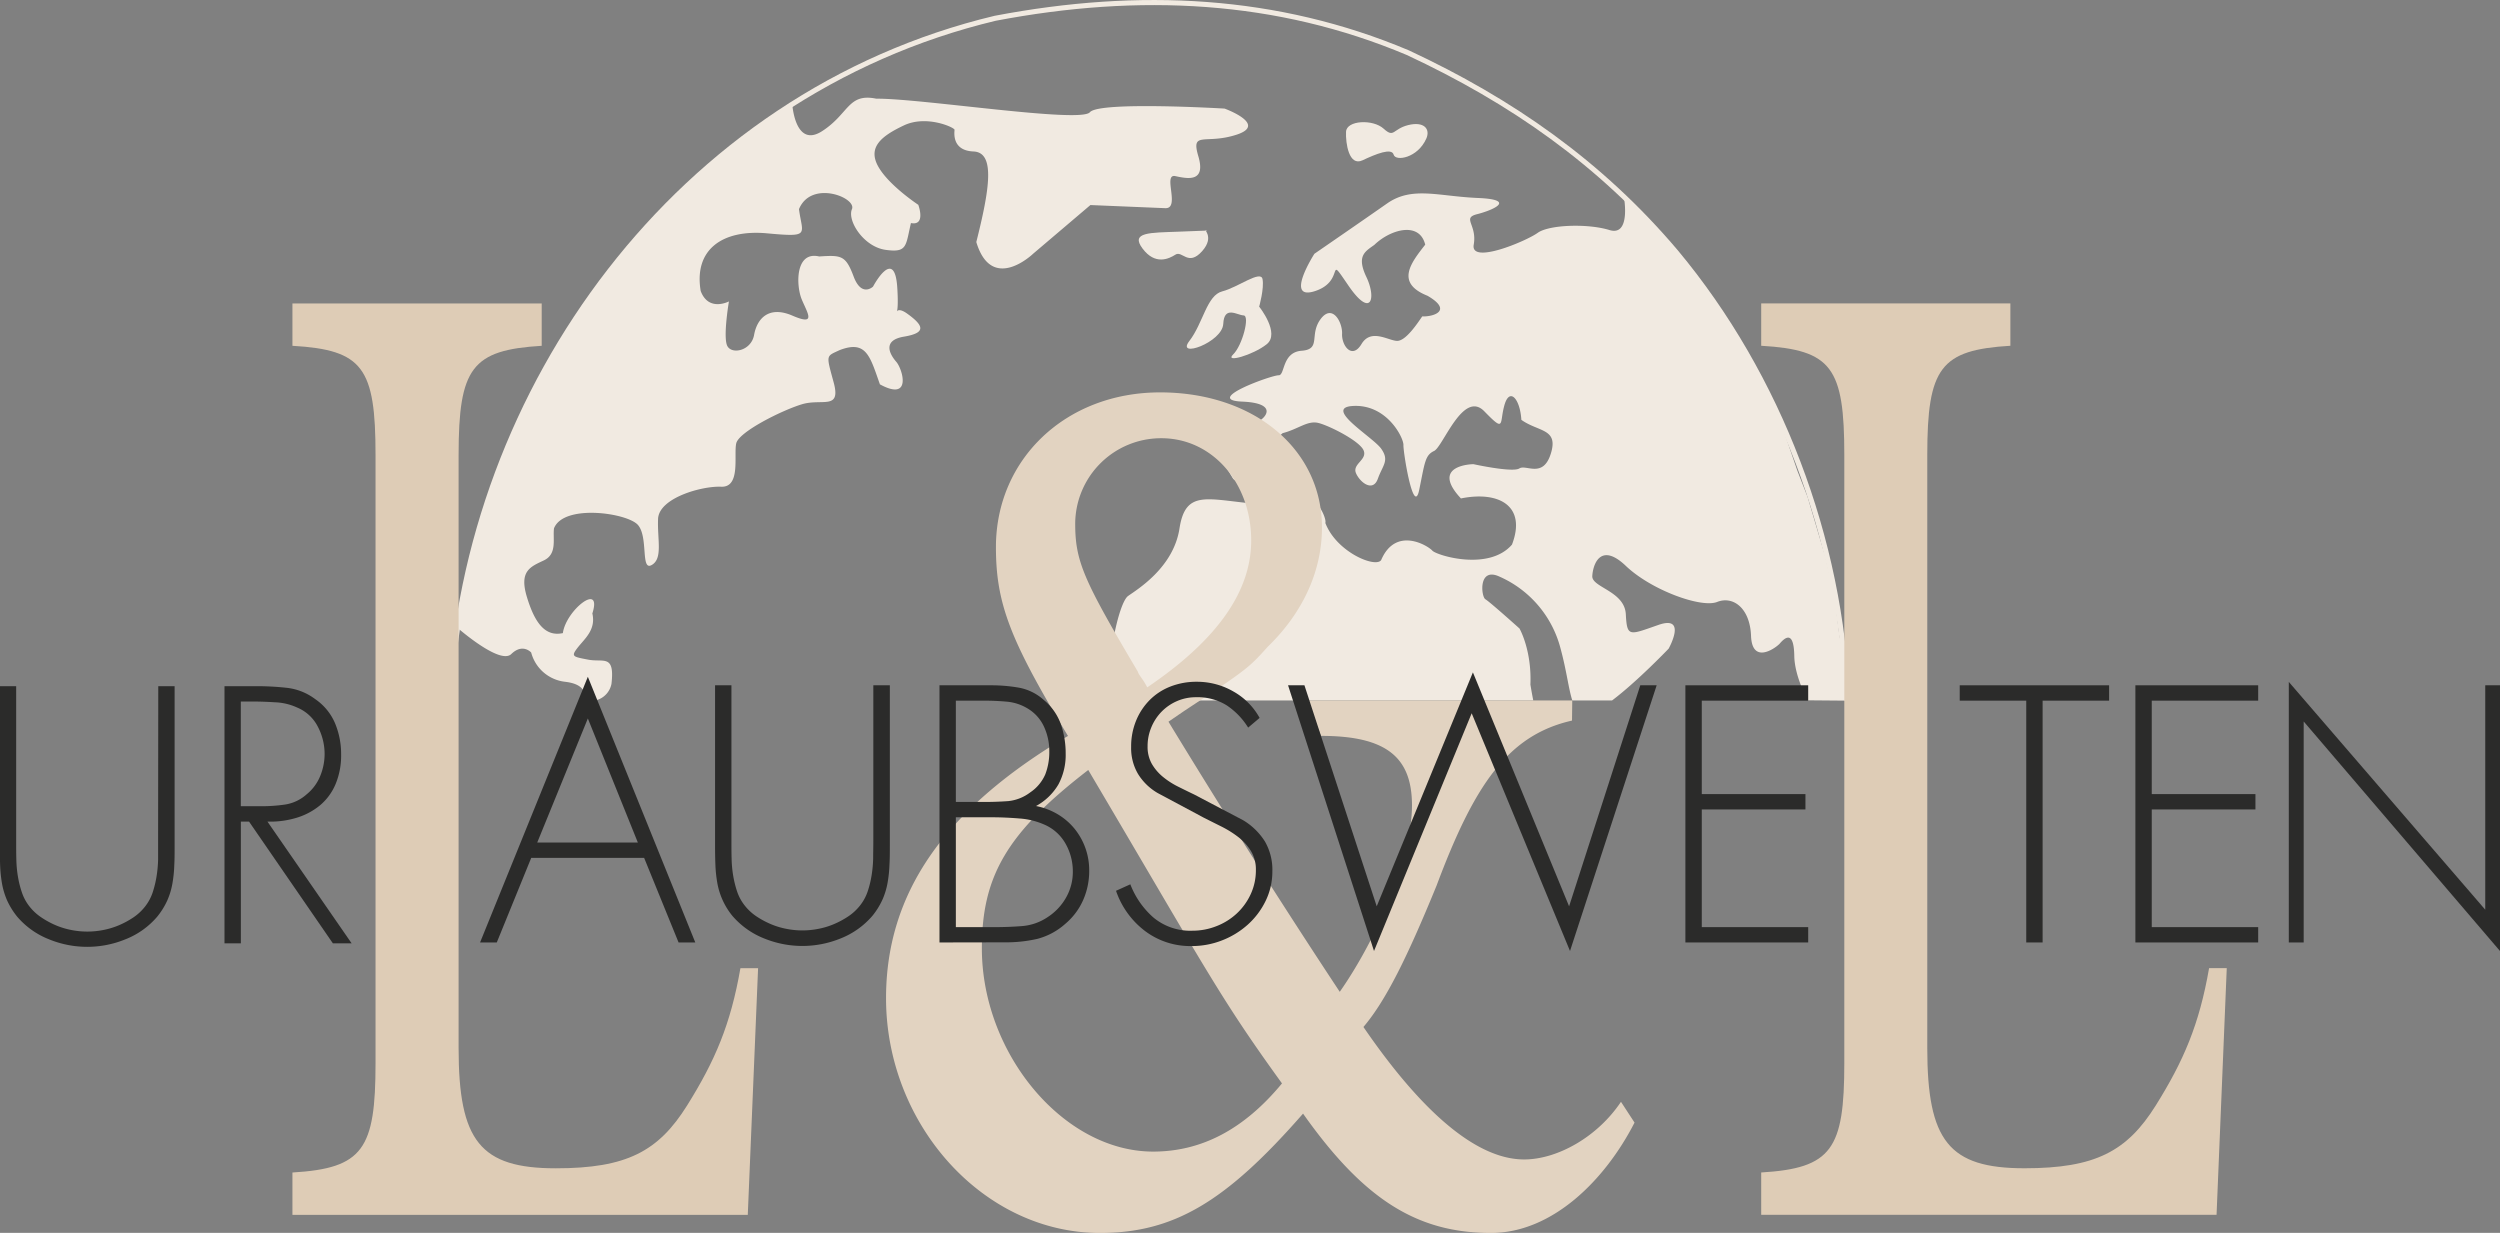<svg xmlns="http://www.w3.org/2000/svg" xmlns:xlink="http://www.w3.org/1999/xlink" viewBox="0 0 737.35 363.62"><rect x="0" y="0" width="737.35" height="363.62" fill="#808080" stroke="none"/><defs><style>.cls-1,.cls-3{fill:none;}.cls-2{clip-path:url(#clip-path);}.cls-3{stroke:#f1eae1;stroke-width:1.5px;}.cls-4{fill:#f1eae1;}.cls-5{fill:#e2d3c1;}.cls-6{fill:#deccb6;}.cls-7{fill:#2b2b2a;}</style><clipPath id="clip-path" transform="translate(-67.55 -75.1)"><rect class="cls-1" x="187.67" y="84.79" width="437.29" height="416.05" transform="translate(96.83 686.58) rotate(-87.61)"/></clipPath></defs><g id="Ebene_1" data-name="Ebene 1"><g class="cls-2"><path class="cls-3" d="M612.35,281.7c-1.8-47.48-20.06-95.74-50.49-132.25-22.31-26.37-48.67-44.62-79.1-58.82-38.53-16.23-79.1-18.25-121.69-10.14-93.3,22.31-156.2,109.2-160.7,201.3" transform="translate(-67.55 -75.1)"/><path class="cls-4" d="M397.24,281.7H519.78c-.31-1.5-.58-3.06-.85-4.68.42-10.24-3.22-16.55-3.22-16.55s-8.78-7.89-10.05-8.62-2.2-9.67,4.18-6.67a31.86,31.86,0,0,1,18,21.27c1.78,6.55,2.35,11.89,3.45,15.25H543c7.39-5.54,16.7-15.29,16.7-15.29s5.63-10-3-7-9.27,3.72-9.63-3.14S537,248.37,537.18,245s2.38-10.16,9.89-3S569.32,254.5,574,252.64s9.69,1.77,10,10,6.71,4,8.36,2.4c1.65-1.95,4.29-4.21,4.4,3.61.06,3.47,1.45,8.27,4,13l11.64.1-.22-8.32-2.14-11-1.47-11.69-2.76-11.74-5.13-17.31L597.69,214l-4.06-11.79-3.56-8.36-5.42-10.48-5.42-10.49-7.37-10.57-6.8-8.49-9.94-11.35-6.33-6.79-2.29-2.51s2.17,11.76-4.25,9.78-17.83-1.59-21.18.83-19.92,9.43-18.86,3.49-3.58-7.84,1-9,11.89-4.29.2-4.78-19.38-3.54-26.75,1.62-21.44,14.84-21.44,14.84-9,14,.19,11,3.08-11.5,9.83-1.64,8.3,3.76,5.31-2.52-.33-7.53,2.35-9.47c4.75-4.59,13.31-7,15-.06-4.13,5.3-8.93,11.25.67,15.07,7.63,4.42,1.7,6.23-1.55,6.09-1.39,2-4.86,7.32-7.46,7.22s-7.65-3.74-10.45.93-5.88.44-5.73-3-2.88-9-6.33-4.36.28,8.9-5.6,9.34-4.86,7.32-6.8,7.24-22.43,7.27-10.74,7.76,6.27,5.73,3.64,6.3-13.87,4.9-13.87,4.9A124.35,124.35,0,0,1,431,215.91c2.81,4.94,10.82-9.81,14.86-13.06,4.61-1.18,7.32-3.8,10.54-3s12.14,5.29,13.33,8.08-3.42,4-2.24,6.74,5,5.68,6.44,1.64,3.48-5.33,1-8.85-17.7-12.36-7.93-12.64,14.57,9.5,14.48,11.55,3,21.32,4.66,13.18,1.73-10.18,4.38-11.44,8.57-18.11,14.81-11.7,4.4,3.61,5.93-1.8,4.63-1.86,5,4.32c5.06,3.62,11,2.5,8.7,9.93s-7.29,3.12-9.29,4.4S502.11,212,502.11,212s-13,.14-3.67,10.11c11.16-2.27,19.43,2.17,15.05,13.62-6.84,7.92-22.26,3.17-23.5,1.76s-10.76-7.29-15.08,2.79c-1.59,2.43-13.15-2.28-16.47-10.95.71-1.34-5.16-16.63-20.59-5.64-14.26-1.28-20.64-4.29-22.42,7.27S403,248.93,400.28,250.87s-6,18.22-4.84,22.37C396,275.24,396.34,278.17,397.24,281.7Z" transform="translate(-67.55 -75.1)"/><path class="cls-4" d="M488.22,116c1.29-2.93-.76-5.16-5.36-4s-4.07,3.93-7.21,1.06-10.95-2.51-11.1.91.87,10.29,4.86,8.41,8.61-3.75,9.18-1.67,7.11,1,9.63-4.73" transform="translate(-67.55 -75.1)"/><path class="cls-4" d="M423.65,143.1l-8.48.33c-8.47.33-14.32.09-10.62,5s7.68,3.06,9.69,1.77,3.75,3.58,7.85-1-.36-6.85,1.56-6.09" transform="translate(-67.55 -75.1)"/><path class="cls-4" d="M439,165.63s6.19,7.78,2.15,11-12.6,5.63-9.89,3,5-11.42,3.08-11.5-5.73-3-6,2.49-14.09,10.35-10,5.05,5.12-13.47,9.72-14.64,11.33-6.37,11.86-3.61-1,8.17-1,8.17" transform="translate(-67.55 -75.1)"/><path class="cls-4" d="M218.35,268c3.39-3.28,5.87-.44,5.87-.44a11.67,11.67,0,0,0,10.06,8.63c5.05.62,6,2.8,6,5.47l3,0a6.25,6.25,0,0,0,4.62-4.87c1-8.85-2.34-6.26-6.86-7.13s-5.17-.9-3.11-3.55,5.43-5.24,4.33-10.08c3-9.45-7.77-1-8.7,5.8-5.26,1.15-8.33-3.09-10.62-10.7s1-8.85,5-10.74,2.62-6.28,3-9.45c2.84-7.28,21.66-4.57,24.77-1s.73,13.71,4.06,11.8,1.62-7.46,1.87-13.6,12.77-9.73,18.62-9.49,3.64-9.42,4.44-12.81,13.42-9.7,19.35-11.5,11.63,1.85,9.38-6.45-2.29-7.62,1.69-9.5c7.94-3.09,9,1.74,11.95,10.07,9.54,5.19,6.69-4.51,4.83-6.64s-4.29-6.33,2.26-7.43,6-3.17.94-6.8c-2.14-1.53-2.85-.93-3-.66.12-.39.41-2,.09-7-.79-12.35-7.15-.3-7.15-.3s-3.38,3.28-5.73-3-3.64-6.3-10.16-5.89c-7.09-1.67-6.87,8.6-5.09,12.78s4.23,7.7-2.8,4.67-10.45.93-11.3,5.69S283.2,179.78,282,177s.54-13,.54-13-6,3.17-8.33-3.08c-2.08-12.4,6.62-18.19,19.58-17s10.4.44,9.41-7.13c3.62-8.74,17.06-3.39,15.62,0s3.44,11.09,9.91,12,5.9-1.12,7.49-7.9c4.51.88,2.17-5.38,2.17-5.38s-8.87-5.84-11.89-11.43,1-8.85,7.66-12,14.94.63,14.92,1.31-.91,6.12,5.59,6.39,4.74,11.14.83,26.71c4.57,15.23,16.78,3.43,16.78,3.43l16.87-14.34,22.08.92c4.55.19-.87-10.3,3-9.45s9,1.74,6.75-5.88,2.09-3.33,11.33-6.36-3.58-7.68-3.58-7.68-37-2.22-39.74,1.08-49.94-4.13-63-4c-8.39-1.72-8,4.45-16,9.59s-8.78-8.07-8.78-8.07l-4.73,3.09-8.69,6.79-8.84,6L272.75,127l-19.54,20-14.08,18.35-5.82,10.34-7.18,12.13-5.94,12.84-6.5,15.66-4.26,12.25-2.61,9.54-3,13.68-1.52,8.32S215,271.32,218.35,268Z" transform="translate(-67.55 -75.1)"/></g></g><g id="Ebene_2" data-name="Ebene 2"><path class="cls-5" d="M531.27,281.7l-.07,5.93c-18.82,4.25-28.77,18.82-39.92,48.6-8.7,21.28-15,34-21.6,41.77,17.77,25.92,33.8,39.07,47.39,39.07,9.75,0,21.6-6.58,28.57-17l4,6.13c-8.71,17-24.25,32.55-42.37,32.55-21.95,0-37.63-10.06-55.4-35.2-22.64,25.91-38,35.2-59.92,35.2-34.5,0-63.07-32.1-63.07-69.24,0-30.94,17.07-55.69,53.66-77.35-17.07-28.23-21.25-39.06-21.25-55.69,0-25.91,20.55-45.64,48.43-45.64,27.52,0,47.73,16.63,47.73,39.84,0,12.37-5.23,24.75-16,35.19-5.57,6.19-5.92,6.58-24.74,19l-4.53,3.1c18.12,29.78,35.19,56.47,50.52,79.67C473.86,351.7,484,327.73,484,312.64c0-14.31-7.67-20.5-26.83-20.5L453,281.7ZM357.14,354.8c0,30.94,24,59.95,50.52,59.95,14.29,0,26.83-6.58,38-20.11-18.46-25.53-21.95-32.88-57.14-92.44C364.46,320.76,357.14,333.53,357.14,354.8Zm79.44-120.29c0-17-11.49-30.16-26.48-30.16a25.33,25.33,0,0,0-25.43,25.14c0,11.21,2.44,16.63,18.47,43.7.34,1.16,1.39,1.94,2.78,4.64C426.48,263.91,436.58,249.6,436.58,234.51Z" transform="translate(-67.55 -75.1)"/></g><g id="Ebene_3" data-name="Ebene 3"><path class="cls-6" d="M291.14,360.66l-5.21,0c-2.9,16.66-7.53,27.37-15.72,40.48-8.49,13.59-17.89,18.54-38.72,18.54-22.3,0-28.68-8.06-28.68-35.46V209.34c0-25.8,3.92-31,24.51-32.25V164.6H153.8v12.49c20.83,1.21,24.51,6.45,24.51,32.25V388.68c0,25.39-3.68,31-24.51,32.24v12.49H288.1Z" transform="translate(-67.55 -75.1)"/><path class="cls-6" d="M724.31,360.64l-5.21,0c-2.9,16.66-7.53,27.38-15.72,40.49-8.49,13.59-17.89,18.54-38.72,18.54-22.3,0-28.68-8.07-28.68-35.47V209.32c0-25.79,3.92-31,24.51-32.24v-12.5H587v12.5c20.83,1.21,24.51,6.45,24.51,32.24V388.66c0,25.39-3.68,31-24.51,32.25V433.4h134.3Z" transform="translate(-67.55 -75.1)"/><path class="cls-7" d="M114.23,277.48h4.82v47.28c0,1.95,0,3.82-.1,5.63a38.06,38.06,0,0,1-.55,5.29,21.5,21.5,0,0,1-1.51,5,21.92,21.92,0,0,1-3,4.82,23.73,23.73,0,0,1-9.35,6.64,29.69,29.69,0,0,1-22.53,0,23.77,23.77,0,0,1-9.36-6.64,22.31,22.31,0,0,1-3-4.82,22,22,0,0,1-1.51-5,39.65,39.65,0,0,1-.55-5.29c-.07-1.81-.1-3.68-.1-5.63V277.48h4.83v45.87c0,1.75,0,3.47.05,5.18a34.7,34.7,0,0,0,.45,5A29.72,29.72,0,0,0,74,338.29a13.59,13.59,0,0,0,2.26,4.18,15,15,0,0,0,3.42,3.17A25.53,25.53,0,0,0,84,348a23.26,23.26,0,0,0,4.67,1.41,24,24,0,0,0,9.26,0,23.16,23.16,0,0,0,4.68-1.41,25.44,25.44,0,0,0,4.27-2.31,15,15,0,0,0,3.42-3.17,13.84,13.84,0,0,0,2.27-4.18,30.83,30.83,0,0,0,1.15-4.73,36.17,36.17,0,0,0,.46-5c0-1.71,0-3.43,0-5.18Z" transform="translate(-67.55 -75.1)"/><path class="cls-7" d="M171.26,353.33h-5.53L141,317.42h-2.41v35.91h-4.83V277.48h9.46a81.39,81.39,0,0,1,9.05.5,17.09,17.09,0,0,1,8.25,3.32,16.39,16.39,0,0,1,5.88,7.2,23.53,23.53,0,0,1,1.76,9.1,21.85,21.85,0,0,1-1.61,8.7,16.43,16.43,0,0,1-4.52,6.24,19.9,19.9,0,0,1-6.89,3.72,26.7,26.7,0,0,1-8.71,1.16Zm-26.55-40.44a48.46,48.46,0,0,0,6.94-.5,12.34,12.34,0,0,0,6.33-3,13.54,13.54,0,0,0,4-5.38,17.14,17.14,0,0,0,1.31-6.59,17.38,17.38,0,0,0-2-8,12,12,0,0,0-6.08-5.63,17.22,17.22,0,0,0-6.64-1.56Q145,282,141.69,282h-3.12v30.88Z" transform="translate(-67.55 -75.1)"/><path class="cls-7" d="M224.23,328.12l-10.16,24.95h-4.93l31.79-78.36,31.69,78.36h-4.93l-10.16-24.95ZM240.93,287,226,323.6h29.68Z" transform="translate(-67.55 -75.1)"/><path class="cls-7" d="M325.13,277.22H330V324.5c0,1.95,0,3.83-.11,5.64a37.76,37.76,0,0,1-.55,5.28,21.5,21.5,0,0,1-1.51,5,22.07,22.07,0,0,1-3,4.83,24,24,0,0,1-9.36,6.64,29.82,29.82,0,0,1-22.53,0,24,24,0,0,1-9.36-6.64,21.22,21.22,0,0,1-4.48-9.81,39.32,39.32,0,0,1-.55-5.28c-.07-1.81-.1-3.69-.1-5.64V277.22h4.83v45.87c0,1.75,0,3.48.05,5.19a34.83,34.83,0,0,0,.45,5,31,31,0,0,0,1.16,4.72,13.69,13.69,0,0,0,2.26,4.18,15,15,0,0,0,3.42,3.17,25.53,25.53,0,0,0,4.28,2.31,22.54,22.54,0,0,0,4.68,1.41,24,24,0,0,0,9.25,0,22.54,22.54,0,0,0,4.68-1.41,25.44,25.44,0,0,0,4.27-2.31,15,15,0,0,0,3.42-3.17,13.72,13.72,0,0,0,2.27-4.18,29.85,29.85,0,0,0,1.15-4.72,36.31,36.31,0,0,0,.46-5c0-1.71.05-3.44.05-5.19Z" transform="translate(-67.55 -75.1)"/><path class="cls-7" d="M344.64,353.07V277.22h15.19a47.49,47.49,0,0,1,8.3.71,15.07,15.07,0,0,1,7.39,3.72,16.25,16.25,0,0,1,4.93,7.09,26.16,26.16,0,0,1,1.41,8.6,18.44,18.44,0,0,1-2.11,9.06,17.08,17.08,0,0,1-6.64,6.43,20,20,0,0,1,6.39,2.42,18.92,18.92,0,0,1,4.93,4.22A19.43,19.43,0,0,1,388.8,332,21.24,21.24,0,0,1,387,340.6a19.43,19.43,0,0,1-5.28,7,19.9,19.9,0,0,1-8.3,4.43,41.07,41.07,0,0,1-9.4,1Zm4.83-41.44h8.35c2.55,0,4.91-.09,7.09-.25a12.85,12.85,0,0,0,6.49-2.57,12.3,12.3,0,0,0,4.43-5.28,18.31,18.31,0,0,0,1.2-6.89,17.07,17.07,0,0,0-1.51-7.09,12.07,12.07,0,0,0-4.72-5.39,14.26,14.26,0,0,0-6.29-2.11q-3.37-.3-6.69-.3h-8.35Zm0,36.92H361q4,0,8-.31a15.66,15.66,0,0,0,7.49-2.61,16.55,16.55,0,0,0,5.48-5.79,15.3,15.3,0,0,0,2-7.69,16.47,16.47,0,0,0-2-7.95,13.12,13.12,0,0,0-5.83-5.63,21.81,21.81,0,0,0-7.85-2.06q-4.32-.36-8.15-.36H349.47Z" transform="translate(-67.55 -75.1)"/><path class="cls-7" d="M435.68,289.7a21.42,21.42,0,0,0-6.29-6.54,16.22,16.22,0,0,0-9.1-2.42,13.85,13.85,0,0,0-5.64,1.16,14.27,14.27,0,0,0-4.52,3.12,14.6,14.6,0,0,0-3,4.58,14.25,14.25,0,0,0-1.11,5.63,10.12,10.12,0,0,0,1.26,5.18,14.14,14.14,0,0,0,3.27,3.82A23.37,23.37,0,0,0,415,307.1c1.61.8,3.18,1.58,4.72,2.31L434.17,317a19.24,19.24,0,0,1,6.49,6.34,16.77,16.77,0,0,1,2.16,8.75,19.66,19.66,0,0,1-2,8.75,22.65,22.65,0,0,1-5.28,7,24.74,24.74,0,0,1-7.6,4.63,24.28,24.28,0,0,1-8.9,1.66,22.15,22.15,0,0,1-13.83-4.48,25,25,0,0,1-8.5-11.82l4.22-1.91a24.83,24.83,0,0,0,6.89,9.86,17,17,0,0,0,11.42,3.82,19.08,19.08,0,0,0,7.14-1.36,18.63,18.63,0,0,0,6-3.77,18.07,18.07,0,0,0,4.07-5.68,16.68,16.68,0,0,0,1.51-7.09,10.46,10.46,0,0,0-1.45-5.59,15.69,15.69,0,0,0-3.73-4.12,30.39,30.39,0,0,0-5-3.12l-5.13-2.57L409,309a16.56,16.56,0,0,1-5.83-5.68,15,15,0,0,1-2-7.9,20,20,0,0,1,1.45-7.74,18.66,18.66,0,0,1,4-6.09,17.64,17.64,0,0,1,6.13-4,21,21,0,0,1,7.8-1.41,21.38,21.38,0,0,1,10.76,2.86,19.9,19.9,0,0,1,7.75,7.8Z" transform="translate(-67.55 -75.1)"/><path class="cls-7" d="M473.6,342.41l28.37-69,28.37,69,21-65.19h4.83l-25.56,78.37-29-70.12L472.8,355.59l-25.35-78.37h4.83Z" transform="translate(-67.55 -75.1)"/><path class="cls-7" d="M569.47,281.75v27.56h30.58v4.53H569.47v34.71h31.39v4.52H564.64V277.22h36.22v4.53Z" transform="translate(-67.55 -75.1)"/><path class="cls-7" d="M670,353.07h-4.83V281.75H645.55v-4.53h44.06v4.53H670Z" transform="translate(-67.55 -75.1)"/><path class="cls-7" d="M702.19,281.75v27.56h30.58v4.53H702.19v34.71h31.39v4.52H697.36V277.22h36.22v4.53Z" transform="translate(-67.55 -75.1)"/><path class="cls-7" d="M804.9,355.59,747,287.89v65.18h-4.39V276.22l57.94,67.19V277.22h4.4Z" transform="translate(-67.55 -75.1)"/></g></svg>